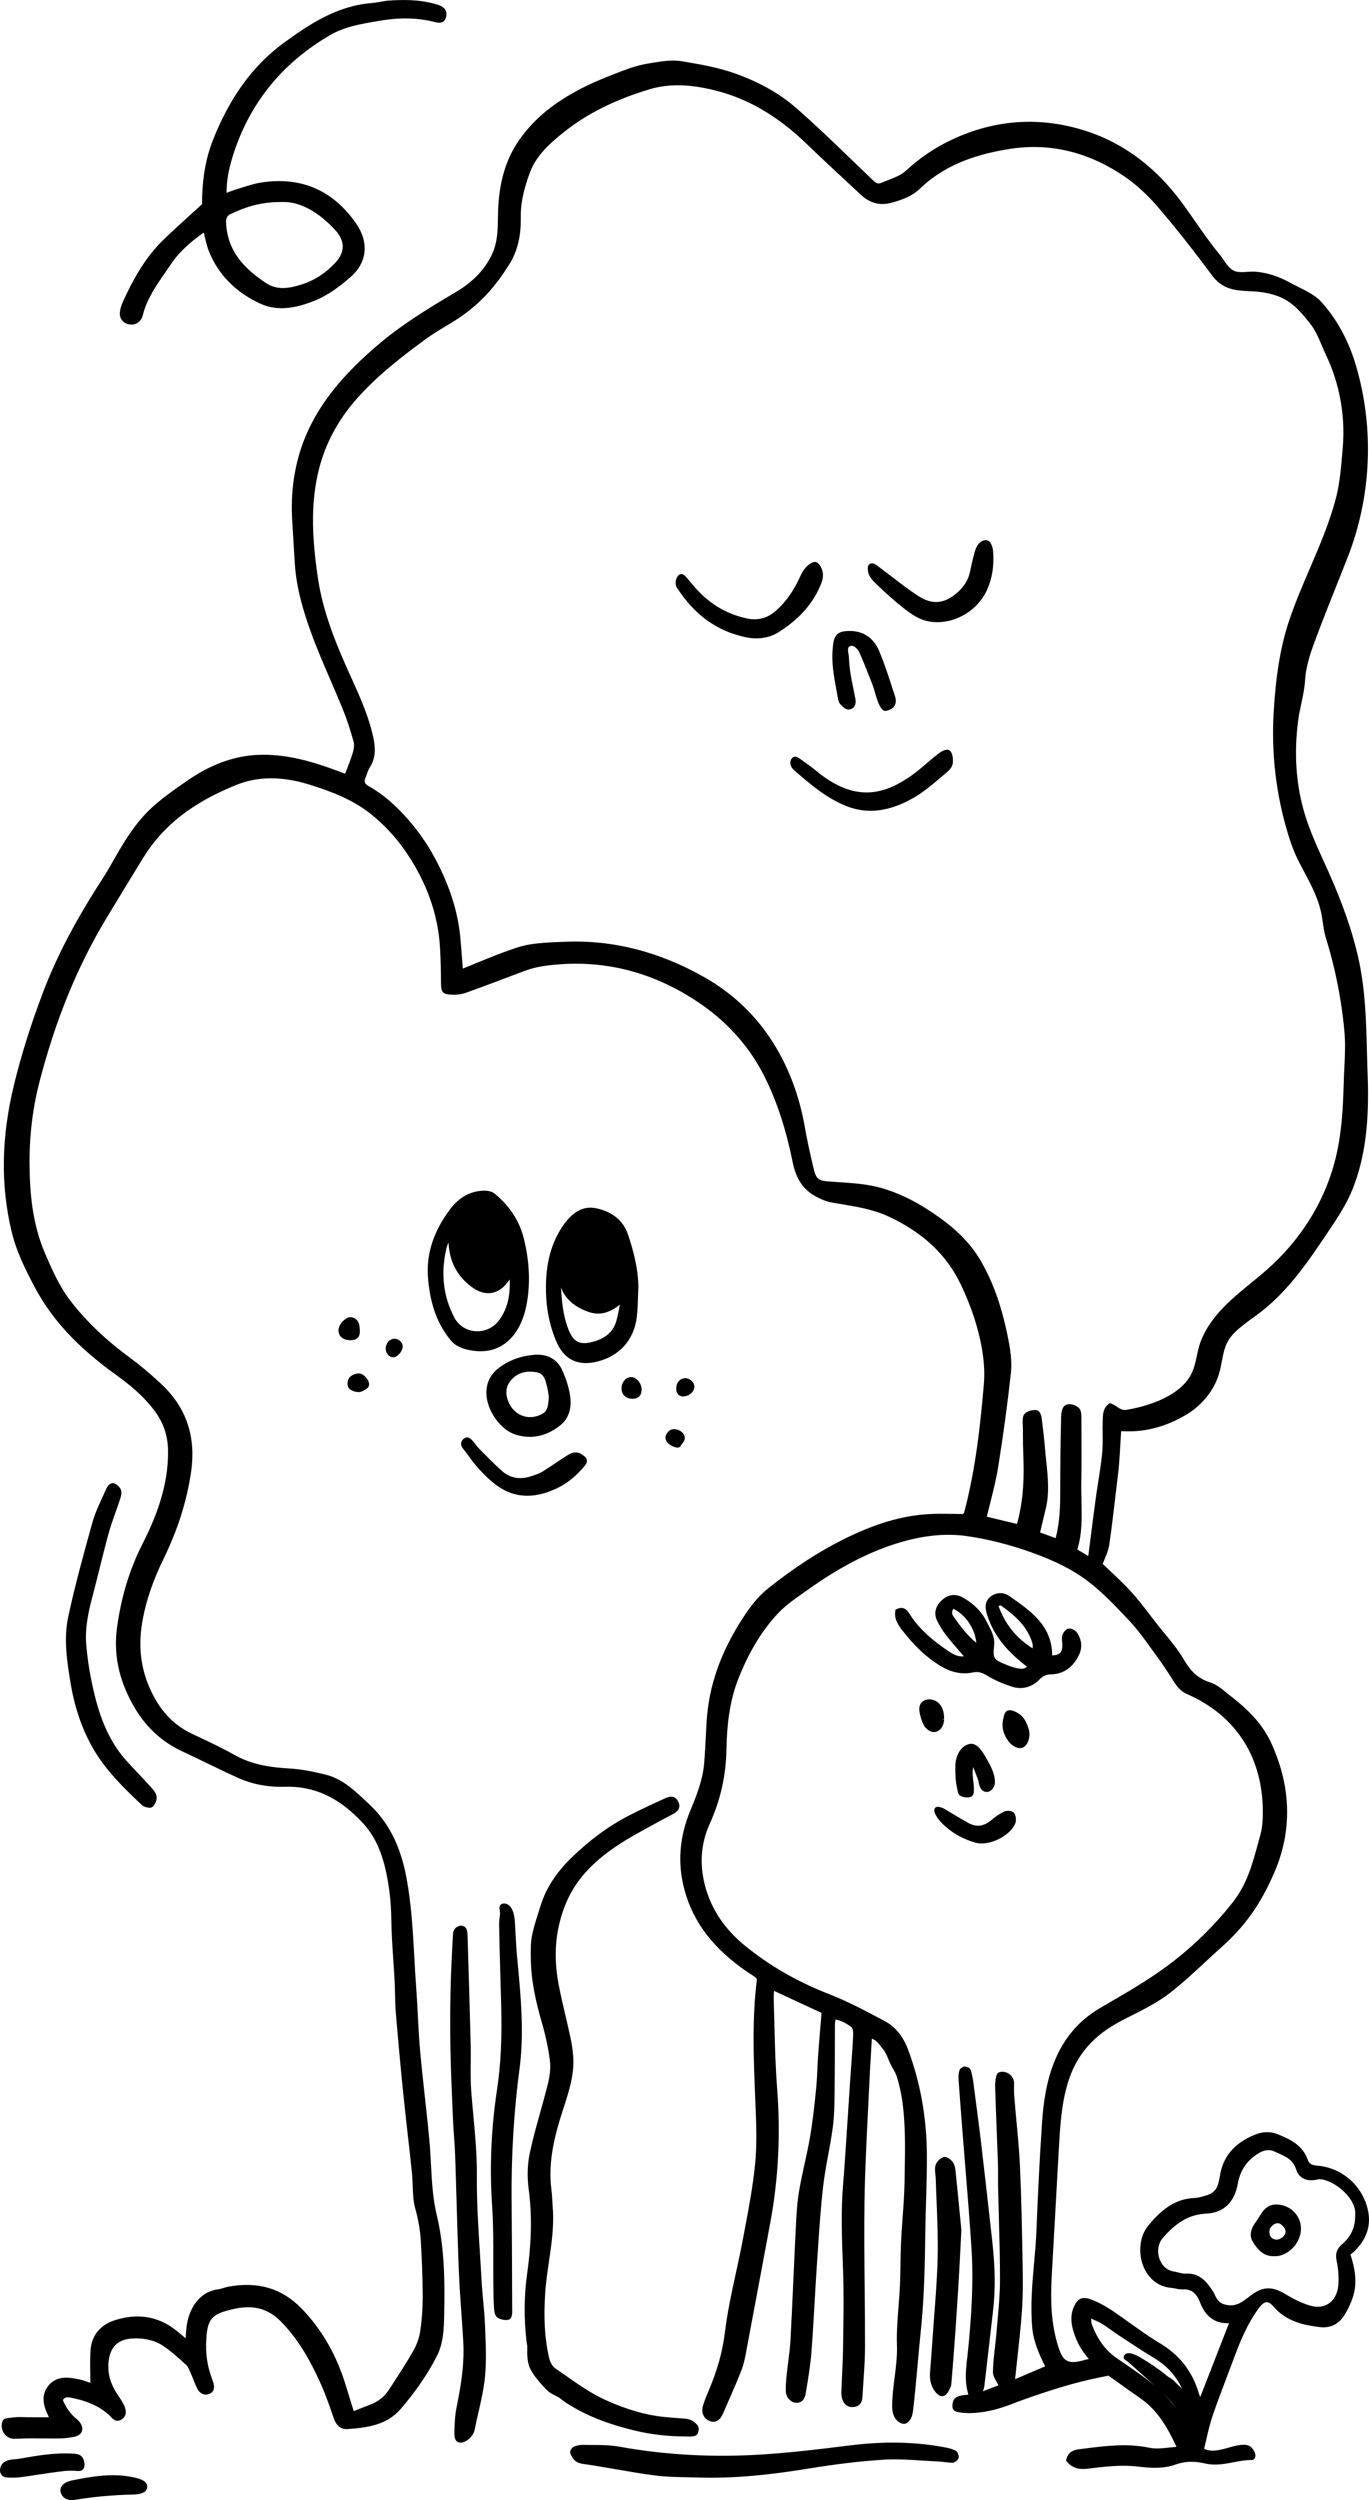 <?xml version="1.0" encoding="UTF-8"?>
<svg id="b" data-name="Layer_2" xmlns="http://www.w3.org/2000/svg" width="183" height="334.093" viewBox="0 0 183 334.093">
  <g id="c" data-name="Layer_1">
    <g>
      <path d="M180.848,301.035c1.744-1.606,2.433-3.452,2.049-5.487-.635-3.355-3.446-5.883-6.836-6.145-.728-.056-1.067-.272-1.251-.794-.717-2.035-2.512-2.781-3.955-3.382-.99-.412-2.039-.396-3.121.046-2.793,1.139-4.329,2.997-4.694,5.681-.022.163-.062.323-.101.483l-.059.25c-.182.827-.661,1.373-1.421,1.623-.589.193-1.197.393-1.788.416-2.83.115-4.642,1.843-6.18,3.695-1.151,1.385-1.403,3.66-.611,5.532.694,1.643,2.049,2.659,3.716,2.788.189.015.377.054.565.093.304.063.608.133.947.105,1.099-.061,1.814.463,2.285,1.697.751,1.969,2.07,2.92,3.895,2.815l-3.846,9.874c-.079-.185-.141-.34-.188-.499-.869-2.939-2.587-5.135-5.253-6.716-1.121-.665-2.215-1.44-3.273-2.19l-.811-.573c-.253-.177-.504-.356-.755-.536-1.333-.952-2.71-1.936-4.302-2.517-1.221-.446-1.836-.163-2.353,1.08-.501,1.207-.263,2.362,0,3.233.409,1.351,1.084,2.551,2.037,3.624-.133.034-.266.07-.398.106-1.126.303-2.188.589-2.897-.147-.359-.374-.553-.895-.719-1.397-1.28-3.856-1.068-7.513-.844-11.387l.854-15.223c.166-2.976.34-6.053,1.233-8.937,1.132-3.651,3.392-6.255,7.113-8.197.457-.238.916-.47,1.375-.702,1.746-.883,3.553-1.796,5.148-3.036,1.628-1.266,3.18-2.705,4.681-4.097.715-.664,1.43-1.326,2.152-1.97,3.188-2.844,5.238-5.725,7.073-9.942,2.422-5.564,2.315-11.361-.318-17.23-1.029-2.294-2.682-4.24-5.358-6.312-.199-.154-.396-.316-.595-.48-.713-.585-1.448-1.191-2.304-1.465-1.506-.483-2.518-1.363-3.492-3.037-.734-1.261-1.681-2.412-2.597-3.525-.362-.441-.725-.882-1.076-1.33-.285-.364-.566-.732-.848-1.099-.808-1.056-1.644-2.148-2.557-3.149-.904-.991-1.868-1.894-2.8-2.767-.332-.311-.656-.615-.967-.911.091-.24.186-.472.279-.7.256-.624.498-1.213.593-1.844.306-2.051.55-4.143.786-6.166.083-.713.166-1.426.252-2.138l.055-.453c.088-.709.177-1.443.232-2.171.079-1.049.14-2.098.204-3.196l.063-1.08c3.064.197,5.94-.537,8.776-2.24,2.004-1.204,3.594-3.167,4.253-5.251.212-.672.332-1.303.448-1.913.254-1.34.474-2.498,1.585-3.652.745-.774,1.64-1.424,2.505-2.053.383-.278.765-.556,1.138-.845,3.755-2.916,6.422-6.894,9.001-10.74,1.201-1.791,2.442-3.642,3.256-5.702,1.621-4.108,2.236-8.785,1.992-15.167-.039-1.032-.066-2.067-.093-3.103-.102-3.947-.207-8.028-1.032-11.991-.666-3.197-1.741-6.508-3.386-10.422-.421-1.004-.873-1.996-1.324-2.989-.917-2.015-1.865-4.098-2.525-6.238-1.209-3.915-1.52-8.181-.927-12.68.1-.764.263-1.523.42-2.257.217-1.019.442-2.072.506-3.153.12-2.038.859-4.001,1.573-5.899.882-2.345,1.821-4.702,2.728-6.981.457-1.145.913-2.29,1.365-3.44,3.213-8.172,3.609-17.308,1.115-25.727-.99-3.339-2.559-6.203-4.663-8.511-.746-.818-2.007-1.446-3.12-2-.372-.185-.729-.363-1.044-.537-1.505-.83-2.985-1.303-4.525-1.445-.381-.036-.778-.009-1.161.017-.701.047-1.365.09-1.911-.211-.489-.268-.88-.837-1.258-1.388-.176-.256-.347-.504-.521-.715-1.179-1.428-2.263-2.983-3.312-4.487-.531-.762-1.063-1.525-1.61-2.276-3.516-4.832-7.865-8.11-12.926-9.744-6.11-1.973-12.169-1.575-18.005,1.181-2.22,1.049-4.208,2.394-6.077,4.113-.649.597-1.582.957-2.483,1.304-.29.111-.578.223-.858.341-.472.201-.768-.055-1.249-.525l-.149-.145c-.819-.781-1.633-1.567-2.448-2.353-2.427-2.34-4.936-4.76-7.518-7.014-2.162-1.886-4.781-3.373-8.007-4.544-2.401-.871-4.88-1.285-7.277-1.684-1.294-.215-2.652.007-3.966.223l-.428.07c-1.07.171-2.208.49-3.478.977-1.967.753-3.734,1.448-5.439,2.319-3.718,1.9-6.357,4.06-8.306,6.798-1.91,2.683-2.84,5.856-2.929,9.985l-.01.533c-.028,1.643-.054,3.194-.706,4.689-.929,2.131-2.567,3.867-5.009,5.308-3.546,2.091-7.282,4.368-10.547,7.189-3.795,3.278-8.397,7.884-10.307,14.45-.84,2.887-1.14,5.88-.916,9.152.062.927.116,1.855.169,2.783.054.93.106,1.861.17,2.79.232,3.373,1.254,6.563,2.119,8.966.786,2.183,1.723,4.349,2.628,6.443.559,1.294,1.118,2.587,1.647,3.892.523,1.287,1,2.718,1.459,4.374.128.467.007,1.067-.119,1.488-.2.674-.462,1.348-.741,2.062-.091.233-.183.471-.277.719l-.411-.152c-.538-.201-1.097-.409-1.661-.608-2.331-.824-5.446-1.771-8.864-1.771-3.426,0-6.7,1.097-10.005,3.353-1.653,1.128-3.258,2.248-4.717,3.549-2.271,2.023-3.841,4.627-5.135,6.909-.524.923-1.064,1.877-1.654,2.787-3.588,5.529-6.112,10.348-7.942,15.166-1.602,4.214-2.904,8.357-3.868,12.314-1.697,6.954-1.812,13.339-.355,19.521.665,2.818,1.933,5.325,3.175,7.651,2.275,4.259,5.698,7.942,10.774,11.591,1.765,1.269,3.778,2.86,5.33,5.027,1.078,1.505,1.621,3.155,1.658,5.044.096,4.967-1.79,9.349-3.444,12.612-1.686,3.325-2.786,6.93-3.361,11.021-.498,3.539.182,6.925,2.08,10.35,1.613,2.908,3.791,4.97,6.662,6.302,1.072.498,2.137,1.013,3.2,1.528,1.38.668,2.807,1.358,4.23,1.999,1.898.854,3.99,1.255,6.189,1.184,3.945-.123,7.243,1.392,10.404,4.761,1.548,1.65,2.52,3.641,3.151,6.457.468,2.087.71,4.231.739,6.554.023,1.804.147,3.633.267,5.402.063.938.127,1.876.176,2.815.03.577.043,1.155.055,1.733.017.809.034,1.645.103,2.468.298,3.606.628,7.19.979,10.653.197,1.929.414,3.855.631,5.78.188,1.668.376,3.336.55,5.005.058.551.078,1.125.096,1.681.036,1.044.073,2.124.36,3.135.415,1.457.657,2.927.741,4.496.114,2.143.235,4.638.236,7.12,0,1.649-.113,3.245-.339,4.744-.128.858-.458,1.772-.954,2.643-.865,1.519-1.839,3.014-2.781,4.46l-.428.658c-.624.96-1.501,1.65-2.607,2.049-.526.19-1.044.399-1.604.626l-.507.203-.231-.742c-.251-.808-.504-1.618-.748-2.433-1.258-4.222-3.218-7.67-5.995-10.543-2.6-2.686-5.8-3.642-9.78-2.915-.219.04-.433.106-.647.172-.238.074-.463.144-.687.172-2.706.338-3.969,2.78-4.25,4.953-.056.443-.086.889-.12,1.405-.004.065-.009.131-.013.199-.07-.059-.137-.117-.204-.174-.402-.344-.758-.649-1.127-.935-2.388-1.859-5.151-2.292-8.207-1.285-1.876.617-3.029,2.041-3.163,3.907-.081,1.102-.062,2.186-.043,3.334.007.364.013.732.016,1.104-.065-.023-.13-.046-.196-.069-.43-.151-.876-.308-1.333-.401-1.151-.235-2.892-.592-4.051.8-1.156,1.389-.623,2.93-.029,4.117.018.036.032.084.048.147l-.732.004c-.775.004-1.527.009-2.281-.009l-.258-.008c-.516-.017-1.046-.033-1.559.051-.055.01-.144.018-.245.029-.544.058-.795.102-.938.221-.14.118-.197.279-.227.39-.13.475-.05,1.006.215,1.421.322.503.844.785,1.444.785.037,0,.074,0,.112-.003,1.274-.076,2.579-.063,3.842-.053.736.006,1.469.014,2.204.003.574-.007,1.144-.103,1.73-.202,1.134-.192,1.191-.893,1.163-1.187-.045-.457-.393-.923-.698-1.162-.801-.628-1.421-1.468-1.892-2.567.207-.367.485-.447,1.066-.331,2.328.465,3.94,1.217,5.224,2.439.051.049.1.102.15.155.263.279.706.748,1.375.338.642-.392.767-1.031.372-1.895-.199-.436-.466-.835-.726-1.22-.09-.134-.18-.269-.268-.404-.907-1.413-1.256-2.842-1.065-4.372.228-1.831,1.259-2.82,3.064-2.938,1.665-.114,3.101.232,4.267,1.016,1.086.73,2.085,1.648,3.061,2.545.203.186.337.51.466.822.04.095.08.191.121.282.121.269.229.543.337.817.157.394.318.803.515,1.193.365.722,1.019.995,1.674.695.825-.38.547-1.25.443-1.577-.07-.22-.145-.438-.22-.656l-.128-.378c-.543-1.627-.707-3.394-.497-5.402.19-1.823.78-2.532,2.528-3.036.585-.168,1.118-.294,1.63-.382,2.351-.408,4.193.175,5.802,1.828,2.041,2.097,3.683,4.683,5.325,8.382.665,1.498,1.207,3.078,1.685,4.473.356,1.036.973,1.535,1.84,1.475,2.588-.176,5.27-.528,7.13-2.701,2.061-2.408,3.642-4.725,4.836-7.089.89-1.761.929-3.705.966-5.594.083-4.042.08-8.731-.993-13.203-.536-2.234-.658-4.547-.776-6.784-.055-1.039-.111-2.114-.208-3.17-.18-1.961-.399-3.951-.61-5.875-.22-2.012-.449-4.094-.634-6.143-.137-1.518-.216-3.07-.293-4.571-.061-1.212-.124-2.424-.215-3.633-.107-1.416-.185-2.835-.263-4.253-.191-3.487-.388-7.092-1.042-10.608-.806-4.339-2.412-7.497-5.054-9.939l-.506-.471c-1.5-1.405-3.052-2.858-5.185-3.403-1.919-.489-3.484-.757-4.928-.843-2.392-.142-4.933-.459-7.318-1.806-1.639-.925-3.371-1.739-5.046-2.527l-.666-.314c-2.579-1.217-4.457-3.297-5.741-6.359-1.163-2.773-1.43-5.699-.817-8.943.497-2.632,1.387-5.208,2.799-8.106,1.871-3.838,3.061-7.576,3.64-11.427.735-4.887-.612-8.825-4.118-12.04-1.533-1.406-2.752-2.426-3.952-3.307-3.278-2.402-5.898-4.898-8.009-7.631-1.5-1.941-2.467-4.169-3.402-6.324-1.778-4.095-2.051-8.408-2.091-11.708-.046-3.872.392-7.623,1.299-11.151,2.146-8.334,5.082-15.522,8.975-21.976,1.63-2.702,3.271-5.399,4.924-8.087,2.639-4.292,6.606-7.389,12.484-9.748,2.821-1.131,6.04-1.155,9.571-.07,2.869.883,5.873,1.978,8.401,4.001,1.734,1.386,3.272,3.041,4.572,4.918,2.798,4.038,4.359,8.353,4.636,12.825.109,1.742.13,3.472.138,4.783.006,1.221.15,1.538,1.454,1.593.672.032,1.35-.068,1.915-.27,2.038-.73,4.098-1.507,6.089-2.258l1.761-.664c1.569-.589,3.22-.77,4.77-.877,6.743-.469,13.123,1.373,18.954,5.466,3.668,2.574,6.5,5.864,8.418,9.777,1.602,3.271,2.764,6.844,3.658,11.245.451,2.221,1.429,3.663,3.079,4.54.603.32,1.322.666,2.066.799.455.082.911.158,1.368.234,2.09.35,4.251.711,6.222,1.618,4.67,2.149,7.871,5.168,9.784,9.228,1.382,2.933,2.286,5.695,2.765,8.446.297,1.704.386,3.288.267,4.707-.467,5.537-1.113,11.459-2.645,17.23-.016.025-.041.051-.073.087-.022.027-.049.056-.077.09-.424-.001-.858-.009-1.297-.016-1.106-.018-2.247-.037-3.387.034-3.559.224-7.162,1.302-11.34,3.393-3.315,1.659-6.603,3.803-10.052,6.554-1.423,1.136-2.457,2.571-3.279,3.827-3.037,4.632-4.646,9.225-4.92,14.041-.032.567-.061,1.135-.09,1.702-.062,1.218-.127,2.477-.226,3.71-.18,2.215-.963,4.241-1.818,6.294-1.523,3.651-1.784,7.173-.796,10.769,1.18,4.298,3.83,7.751,8.342,10.868.153.105.31.204.466.304.19.121.381.241.562.373.084.061.164.154.249.252.016.018.031.036.047.054-.671,5.251-.453,10.574-.241,15.723l.031.772c.111,2.647.226,5.383-.021,8.032-.274,2.945-.836,5.92-1.38,8.799l-.265,1.407c-.28,1.502-.611,3.024-.932,4.497-.567,2.608-1.154,5.304-1.481,7.993-.313,2.581-1.023,5.099-2.23,7.924-.328.764-.548,1.358-.714,1.925-.258.88.164,1.741.983,2.004.746.235,1.324-.114,1.723-1.049.267-.626.54-1.249.815-1.873.57-1.3,1.161-2.645,1.675-3.997.323-.85.488-1.761.647-2.643l.104-.564c1.037-5.487,2.06-10.98,3.079-16.471,1.073-5.771,1.376-11.776.904-17.85-.219-2.816-.292-5.696-.363-8.48-.029-1.149-.058-2.298-.097-3.446-.011-.313.01-.628.035-.992.003-.047.006-.095.01-.144l6.351,2.944-.127,1.53c-.114,1.366-.23,2.762-.33,4.158-.045.612-.073,1.226-.101,1.84-.041.87-.083,1.769-.171,2.645-.232,2.285-.454,4.346-.812,6.43-.201,1.174-.462,2.361-.715,3.509-.272,1.238-.553,2.516-.763,3.79-.26,1.574-.341,3.196-.419,4.764l-.018.368c-.11,2.184-.208,4.368-.306,6.552-.12,2.679-.239,5.358-.384,8.036-.052.961-.175,1.94-.295,2.887-.072.575-.145,1.15-.203,1.726l-.011.112c-.075.735-.152,1.495-.121,2.25.034.83.747,1.549,1.485,1.503.974-.038,1.126-.949,1.19-1.339l.08-.482c.267-1.608.543-3.27.668-4.923.172-2.258.305-4.556.432-6.778.096-1.667.193-3.334.305-4.999l.111-1.653c.19-2.859.386-5.815.713-8.704.161-1.417.425-2.851.681-4.238.224-1.213.456-2.469.619-3.715.196-1.494.214-3.027.232-4.511l.008-.632c.026-1.799.028-3.6.031-5.4,0-1.048.003-2.097.009-3.146,0-.181.031-.362.066-.58.006-.038.013-.077.018-.118.7.135,1.364.453,2.114,1.005.148.108.265.577.245.984-.061,1.366-.162,2.757-.259,4.102-.042.588-.085,1.177-.125,1.764l-.215,3.265c-.087,1.338-.174,2.675-.266,4.012l-.114,1.737c-.104,1.612-.212,3.279-.354,4.913-.323,3.718-.181,7.486-.045,11.13l.026.692c.106,2.837.063,5.731.021,8.528l-.024,1.708c-.016,1.22-.075,2.463-.131,3.665-.035.742-.07,1.482-.095,2.224-.013.364.031.715.127,1.018.229.719.757,1.106,1.461,1.042.747-.061,1.181-.525,1.224-1.302.038-.702.087-1.402.135-2.104.103-1.5.21-3.05.213-4.58.006-2.687-.02-5.374-.048-8.06-.037-3.719-.075-7.565-.022-11.345.055-3.864.251-7.794.442-11.595.073-1.457.146-2.914.211-4.37.062-1.394.146-2.785.232-4.203l.099-1.672c.552.187.888.625,1.239,1.085.094.123.187.244.282.358.297.356.487.814.688,1.299.099.239.199.479.311.707.1.202.212.402.325.6.213.377.415.733.525,1.109.345,1.185.578,2.253.715,3.263.422,3.126.364,6.335.307,9.437l-.02,1.202c-.026,1.638-.146,3.306-.263,4.918-.079,1.086-.158,2.172-.209,3.258-.047.973-.06,1.961-.073,2.916-.013.929-.025,1.859-.068,2.787-.043.944-.117,1.888-.191,2.832-.135,1.713-.275,3.485-.214,5.23.051,1.445-.135,2.895-.314,4.298-.16,1.249-.325,2.541-.327,3.838,0,.633.125,1.278.544,1.773.365.432,1.025.802,1.545.369.191-.159.339-.36.446-.582.196-.405.249-.857.299-1.299.231-2.061.42-4.16.604-6.189.135-1.488.271-2.975.421-4.46.434-4.288.521-8.64.572-12.731.018-1.413.06-2.826.102-4.239.063-2.124.128-4.321.107-6.483-.044-4.808-.88-9.444-2.486-13.778-.671-1.809-1.715-3.101-3.103-3.842l-.195-.103c-2.327-1.242-4.734-2.526-7.226-3.5-4.388-1.716-8.127-3.875-11.431-6.602-2.908-2.4-4.729-5.353-5.411-8.776-.512-2.572-.233-5.066.83-7.41,1.433-3.166,2.163-6.394,2.23-9.868.075-3.962.566-6.89,1.589-9.493,1.411-3.592,3.146-6.455,5.301-8.753.983-1.049,2.22-1.917,3.417-2.756l.672-.473c4.031-2.867,7.809-4.846,11.55-6.049,3.521-1.133,6.686-1.472,9.666-1.045,2.743.395,5.603,1.117,8.501,2.146,3.195,1.135,5.582,2.34,7.514,3.792,2.056,1.545,3.881,3.488,5.671,5.394,1.026,1.091,1.931,2.344,2.807,3.556l.6.826c.859,1.172,1.702,2.417,2.508,3.703.486.776.951,1.327,1.764,1.682,6.699,2.925,10.298,8.692,10.136,16.238-.015.657-.063,1.635-.312,2.536l-.291,1.068c-.814,3.008-1.517,5.607-3.505,8.114-2.208,2.785-4.746,5.318-7.547,7.53-2.892,2.283-5.861,4.009-9.003,5.837l-1.082.631c-6.231,3.641-7.429,10.164-7.775,15.44-.309,4.716-.556,9.492-.735,14.194-.057,1.517-.194,3.04-.324,4.512-.246,2.769-.501,5.63-.245,8.545.165,1.882.951,3.671,1.736,5.199l-4.026,1.71c.085-.806.172-1.604.259-2.396.249-2.267.484-4.409.647-6.599.161-2.151.138-4.349.104-6.241l-.005-.294c-.078-4.283-.159-8.711-.362-13.063-.091-1.955-.277-3.934-.457-5.848-.107-1.144-.215-2.289-.304-3.434-.042-.543-.031-1.09-.019-1.67.01-.501-.269-.97-.681-1.256-.328-.228-.747-.327-1.139-.254-.177.033-.363.113-.442.274-.227.466-.285,1.175-.27,1.684.059,2.021.138,4.041.218,6.063.055,1.394.109,2.786.157,4.179.02.593.018,1.185.016,1.778-.002.49-.004.981.007,1.471.028,1.313.064,2.626.101,3.94.077,2.775.157,5.646.152,8.467-.003,1.756-.165,3.55-.322,5.284-.05.554-.1,1.106-.145,1.659-.054.646-.127,1.29-.2,1.936-.124,1.086-.251,2.209-.277,3.323-.012.493.252.952.532,1.437.072.124.145.25.215.381l-2.097.803c.094-.231.174-.457.203-.698.203-1.689.394-3.38.586-5.07.186-1.65.373-3.3.57-4.948.331-2.756.304-5.68-.085-9.205-.521-4.745-1.007-9.033-1.488-13.111-.29-2.462-.621-4.959-.94-7.374l-.125-.945c-.075-.561-.188-1.087-.335-1.565-.085-.276-.479-.488-.781-.488-.275.012-.657.246-.737.533-.103.375-.144.778-.117,1.166.166,2.372.351,4.745.536,7.117.127,1.619.259,3.239.39,4.857.28,3.428.569,6.972.797,10.46.333,5.07-.064,10.028-.497,14.209l-.075.682c-.175,1.534-.356,3.117.164,4.818-1.054.136-2.107.117-2.133,1.464-.003.156.004.318.073.458.141.287.489.398.804.449,2.164.351,4.772-.23,6.791-1.006,2.707-1.04,5.457-1.96,8.174-2.732,1.666-.473,3.407-.846,5.017-1.163.486.344.971.689,1.455,1.038.903.65,1.808,1.3,2.725,1.928,2.251,1.539,3.618,3.736,4.918,6.55-.338.026-.668.061-.993.096-.933.101-1.818.197-2.623.027-2.986-.629-5.941-.246-8.798.121l-.728.093c-.881.111-1.417.57-1.595,1.363l-.031.142.091.112c.65.797,1.407,1.004,2.171,1.004.235,0,.47-.019.703-.048l.096-.012c2.114-.258,4.299-.522,6.464-.27,1.751.203,3.462.338,5.128-.269,1.188-.434,2.472-.478,3.929-.137,1.32.309,2.577.07,3.795-.163.712-.137,1.43-.271,2.156-.299.342-.013.552.062.713-.286.221-.477-.145-1.084-.491-1.416-.373-.359-.865-.365-1.355-.322-.539.05-1.065.199-1.573.344l-.348.098c-1.128.308-2.079.512-3.023.082.099-.405.194-.813.287-1.219.242-1.053.493-2.142.84-3.168.566-1.672,1.204-3.35,1.822-4.974.322-.847.644-1.693.958-2.543.819-2.218,1.827-4.765,3.427-6.919.37-.498.711-.756,1.032-.767.274,0,.58.198.914.587,1.733,2.023,4.092,2.476,6.168,2.74,1.409.176,2.564-.389,3.335-1.644.492-.801.869-1.616,1.122-2.422.62-1.975.22-3.875-.339-5.641.112-.078.22-.155.317-.244ZM178.691,302.223c.203.959.28,1.996.222,2.997-.066,1.148-.516,2.069-1.266,2.59-.69.48-1.597.583-2.549.291-1.018-.311-2.077-.802-3.149-1.459-.914-.561-1.673-.843-2.403-.843-.818,0-1.597.355-2.516,1.075l-.106.083c-.811.635-1.524,1.175-2.571,1.108-.908-.065-1.432-.375-1.808-1.068-.048-.088-.089-.181-.129-.273-.066-.15-.132-.299-.219-.434-.83-1.301-1.785-2.562-3.666-2.455-.326.021-.683-.068-1.055-.161-.207-.052-.416-.102-.622-.137-.852-.142-1.526-.742-1.852-1.644-.358-.995-.189-2.102.433-2.821,1.887-2.184,3.634-3.159,5.839-3.259,2.264-.104,3.747-1.508,4.179-3.954.326-1.854,1.264-3.213,2.869-4.155.494-.29,1.244-.561,2.006-.204.165.078.334.153.502.227,1.042.459,2.026.893,2.43,2.185.349,1.114,1.306,1.619,2.602,1.393.065-.012.13-.026.195-.042.118-.026.211-.048.325-.05,1.087.026,2.632.902,3.673,2.082.792.9,1.183,1.854,1.097,2.686v.035c.027,1.598-.533,2.841-1.766,3.911-.83.72-.881,1.413-.694,2.297ZM157.234,321.851c-.555-.772-1.176-1.467-1.841-2.111.679.64,1.325,1.322,1.841,2.111ZM151.565,313.4c.916.599,1.849,1.198,2.789,1.763,1.675,1.009,2.9,2.38,3.711,4.166-.097-.214-.411-.441-.576-.61-.213-.22-.429-.437-.65-.649-.167-.16-.323-.234-.517-.344-.245-.139-.46-.353-.683-.525-.951-.737-1.946-1.416-2.979-2.033-.425-.254-.862-.499-1.339-.634-.232-.065-.482-.103-.711-.028s-.424.293-.406.533c.018.243.227.323.398.449.188.138.366.3.54.454.422.375.843.75,1.265,1.125l1.983,1.764c.036.032.071.063.107.095-1.266-1.087-2.645-2.03-4.004-2.959-.405-.277-.81-.555-1.212-.835-1.533-1.068-2.592-2.515-3.332-4.55-.057-.157-.077-.346-.091-.527-.003-.051.004-.115.018-.211.088.04.174.079.26.117.425.19.827.37,1.193.593.427.261.848.561,1.255.852.32.23.64.458.969.673l.9.592c.367.242.737.486,1.111.73ZM144.567,200.529c-.021-.794-.043-1.614-.027-2.415.045-2.245.033-4.527.022-6.734l-.008-1.663c-.002-.518.053-1.182-.347-1.58-.402-.4-1.338-.693-1.852-.315-.538.397-.516,1.456-.523,2.048l-.004.282c-.084,3.165-.098,6.281-.102,9.177-.002,1.964-.053,4.056-.61,6.214l-2.085-.749.173-.73c.203-.854.392-1.652.586-2.45.509-2.108.288-4.218.075-6.26-.055-.52-.109-1.039-.152-1.558-.113-1.373-.281-2.761-.452-4.172-.057-.469-.231-1.161-.795-1.191-.533-.029-1.365.162-1.632.697-.211.424-.099,1.272-.099,1.741-.003,1.502.017,2.655.06,3.741.099,2.431.089,5.639-.848,9.043l-4.037-.971c.152-.634.31-1.259.467-1.881.407-1.609.79-3.129,1.044-4.707.674-4.176,1.249-8.417,1.71-12.603.131-1.186.041-2.497-.294-4.25-.839-4.395-2.025-7.809-3.731-10.746-1.242-2.136-2.983-3.967-5.479-5.761-2.689-1.933-5.117-3.181-7.641-3.929-1.946-.577-3.965-.707-5.918-.833l-1.031-.069c-1.629-.116-1.919-.25-2.295-1.826-.519-2.172-.875-3.852-1.152-5.443-.724-4.15-2.137-7.926-4.199-11.223-2.303-3.682-5.405-6.648-9.219-8.816-6.037-3.429-12.312-5.023-18.688-4.743l-.681.029c-1.312.053-2.669.109-3.985.329-1.274.214-2.511.676-3.742,1.136-1.275.476-2.521.988-3.84,1.531-.448.184-.901.37-1.364.559l-.071-.882c-.08-.984-.157-1.932-.232-2.88-.221-2.812-.939-5.579-2.195-8.46-1.246-2.862-2.748-5.296-4.592-7.442-1.839-2.14-3.573-3.632-5.459-4.698-.58-.328-.695-.602-.471-1.129.072-.17.134-.346.196-.522.111-.314.216-.612.378-.861.888-1.373.742-2.79.452-4.117-.611-2.795-1.797-5.405-2.942-7.93l-.244-.538c-1.806-3.99-3.566-8.309-4.216-12.857-.742-5.191-1.173-10.74.675-16.144.922-2.696,2.391-5.216,4.367-7.492,2.821-3.246,6.202-5.829,9.424-8.196.801-.588,1.677-1.115,2.524-1.625.811-.488,1.651-.993,2.435-1.557,1.27-.915,2.409-1.93,3.384-3.014,1.012-1.125,1.978-2.435,2.87-3.893,1.024-1.675,1.501-3.679,1.457-6.128-.031-1.821.367-3.757,1.253-6.092.872-2.298,2.821-3.98,4.579-5.375,3.066-2.434,6.78-4.287,11.357-5.667,2.673-.806,5.637-.716,9.319.286,4.173,1.134,8.01,3.432,11.729,7.024,1.811,1.75,3.687,3.492,5.501,5.176l1.748,1.625c1.176,1.096,2.518,1.453,3.991,1.064,1.58-.42,2.841-.902,3.862-1.885,2.938-2.828,6.787-4.526,12.113-5.34,5.371-.821,10.535.448,15.36,3.772,1.511,1.041,3.02,2.44,4.489,4.157,2.243,2.623,4.504,5.481,7.115,8.994,1.427,1.917,3.153,2.006,4.98,2.1.674.035,1.371.071,2.076.201,2.926.542,4.142,1.728,6.044,4.121.685.862,1.139,1.933,1.578,2.969.182.43.364.857.561,1.271.331.696.633,1.423.896,2.158.347.966.634,1.969.856,2.98.521,2.384.68,4.814.473,7.222l-.059.701c-.166,1.966-.338,3.998-.812,5.869-.831,3.28-2.206,6.482-3.534,9.579-1.007,2.346-2.049,4.771-2.848,7.217-1.068,3.268-1.698,7.086-1.984,12.015-.319,5.525.325,10.982,1.918,16.218.293.966.708,2.229,1.309,3.433.28.56.567,1.102.853,1.638.899,1.692,1.748,3.291,2.217,5.206.128.522.201,1.046.272,1.552.092.654.187,1.33.398,2.019.49,1.6.89,3.095,1.224,4.567.589,2.59,1.013,5.245,1.261,7.892.161,1.701.081,3.322-.004,5.038-.037.738-.073,1.481-.09,2.231-.089,2.975-.238,6.153-.988,9.407-1.271,5.512-4.247,10.581-8.606,14.659-.894.835-1.862,1.626-2.799,2.39-1.162.947-2.364,1.927-3.446,3.011-1.543,1.547-2.637,3.141-3.251,4.738-.254.662-.4,1.342-.54,2-.198.921-.384,1.792-.846,2.607-1.776,3.132-6.56,4.249-8.534,4.583-.543.091-.883-.139-1.28-.404-.25-.168-.509-.341-.83-.444l-.149-.048-.124.094c-.771.587-.791,1.412-.81,2.141l-.005.185c-.019.565-.014,1.132-.009,1.698.008.868.016,1.765-.07,2.63-.127,1.273-.329,2.565-.525,3.815-.121.768-.241,1.536-.346,2.306-.208,1.528-.402,3.057-.596,4.587-.118.932-.237,1.865-.358,2.797-.005.042-.022.094-.05.165l-1.438-.863c.666-2.172.606-4.387.549-6.53Z"/>
      <path d="M17.116,43.314c.163.043.319.064.471.064.548,0,1.017-.275,1.329-.793.1-.168.147-.354.189-.519.525-2.092,1.756-3.874,2.946-5.597.268-.387.534-.774.793-1.162.963-1.448,2.327-2.765,4.395-4.238.047.19.09.377.132.561.16.688.31,1.339.561,1.962,1.255,3.109,3.558,5.457,6.845,6.979,2.553,1.182,5.178.435,7.18-.348,1.938-.759,3.549-2.028,4.87-3.17,2.265-1.958,2.543-4.661.746-7.23-3.099-4.43-7.362-6.258-12.678-5.427-.875.136-1.732.411-2.56.676-.3.096-.599.192-.899.281-.331.099-.653.225-1.015.366-.045.018-.091.036-.137.054.003-1.577.27-3.131.85-4.973,2.186-6.942,6.548-12.356,12.964-16.092,1.947-1.134,4.048-1.49,6.274-1.868l.416-.071c2.598-.446,4.928-.404,7.119.126l.111.028c.371.094.832.208,1.198-.022.217-.137.362-.373.429-.7.238-1.165-.854-1.49-1.264-1.612-2.324-.692-4.646-.636-6.412-.509-.408.029-.811.101-1.2.171-.38.068-.738.131-1.102.16-4.599.361-8.313,2.82-11.721,5.308-4.149,3.028-7.27,7.331-9.541,13.152-.835,2.141-1.289,4.556-1.384,7.384-.012.347-.008.694-.004.94v.083c-.564.518-1.117,1.019-1.662,1.511-1.27,1.149-2.469,2.235-3.633,3.379-2.49,2.446-4.063,5.473-5.273,8.111-.228.497-.37.975-.421,1.421-.091.783.338,1.418,1.089,1.617ZM30.223,29.82c-.034-.668.128-.997.6-1.215h0c1.762-.817,3.733-1.611,6.758-1.611.098,0,.198,0,.299.002,2.195-.049,4.739,1.326,6.965,3.79,1.289,1.427,1.288,2.916-.003,4.308-1.269,1.367-2.74,2.334-4.371,2.872-1.613.532-3.315.889-4.835-.095-3.579-2.318-5.248-4.802-5.413-8.052Z"/>
      <path d="M91.555,325.589c.458,0,1.509.143,1.72-.41.111-.292.184-.625.058-.911-.053-.119-.137-.222-.223-.319-.505-.566-1.046-.703-1.774-.753-.871-.059-1.741-.124-2.609-.215-2.434-.252-4.978-.99-7.775-2.252-1.889-.853-3.658-2.093-5.369-3.293-.461-.323-.922-.646-1.385-.962-.387-.264-.677-.878-.792-1.369-.594-2.546-.757-5.355-.515-8.842.095-1.36.299-2.74.495-4.074.338-2.296.687-4.668.509-7.064-.02-.277-.035-.557-.051-.835-.029-.541-.059-1.102-.131-1.651-.514-3.904.548-7.634,1.583-10.824l.058-.18c.714-2.198,1.453-4.471,1.267-6.896-.06-.792-.192-1.65-.403-2.626-.198-.916-.411-1.829-.625-2.742-.318-1.361-.647-2.77-.914-4.162-.699-3.65-.468-6.982.705-10.188,1.256-3.435,3.586-6.109,7.555-8.671,1.193-.77,2.469-1.466,3.705-2.139.511-.279,1.022-.558,1.529-.842.288-.162.583-.313.877-.464.258-.132.515-.265.796-.419.478-.261,1.276-.698.843-1.668-.151-.337-.361-.558-.627-.658-.444-.168-.915.048-1.354.248-1.409.641-3.047,1.394-4.635,2.212-2.684,1.383-5.196,3.225-7.679,5.632-2.071,2.009-3.427,4.121-4.146,6.459-.096.314-.196.627-.296.941-.306.958-.621,1.948-.826,2.951-.183.897-.178,1.832-.173,2.736l.002.25c.014,3.21.757,6.209,1.483,8.719.517,1.79.878,3.507,1.074,5.105.107.874.015,1.885-.282,3.092-.311,1.258-.666,2.53-1.009,3.76-.492,1.759-1,3.579-1.388,5.396-.329,1.53-.385,3.215-.163,4.873.461,3.442.394,7.051-.211,11.361-.41,2.912-.433,5.871-.071,9.048.012.101.031.202.051.305.028.148.055.289.05.414-.037.794-.01,1.926.294,2.67.378.925,1.187,1.827,1.842,2.567.329.372.682.733,1.115.976.478.269.916.429,1.328.781.35.299.763.541,1.155.782.799.492,1.631.93,2.485,1.32,1.949.89,4.004,1.531,6.084,2.035,2.189.53,4.458.798,6.766.798Z"/>
      <path d="M66.113,159.503c-.39-.32-1.026-.407-1.478-.392-1.793.079-3.234.867-4.406,2.408-2.173,2.858-3.169,5.736-3.046,8.802.227,3.72,1.196,6.507,3.053,8.773.504.615,1.156.996,2.118,1.235.659.164,1.288.245,1.885.245,1.103,0,2.098-.278,2.973-.834,2.102-1.336,2.876-3.862,3.15-5.25.56-2.829.441-5.865-.352-9.025-.582-2.318-1.894-4.325-3.897-5.964ZM66.699,176.447c-.743,1.001-1.924,1.542-3.171,1.446-1.199-.092-2.246-.776-2.799-1.829-1.487-2.825-1.839-5.947-1.044-9.279.059-.25.157-.493.272-.739.118,2.535,1.144,4.49,3.115,5.951,1.709,1.268,3.485,1.048,4.75-.592.106-.138.208-.279.309-.422.094,2.309-.357,4.017-1.43,5.463Z"/>
      <path d="M79.693,161.466c-1.731-.368-3.246.479-4.624,2.613-1.345,2.086-2.028,4.546-2.088,7.523-.056,2.781.381,5.253,1.335,7.557.824,1.992,2.168,2.995,4.002,2.995.489,0,1.012-.071,1.57-.214,2.959-.755,4.866-2.914,5.232-5.923.112-.924.14-1.866.168-2.778.013-.42.026-.84.047-1.278-.036-2.577-.71-4.946-1.363-6.924-.625-1.891-2.065-3.093-4.28-3.571ZM82.866,174.342c-.008.041-.016.083-.023.124-.129.673-.264,1.368-.448,2.031-.374,1.343-1.279,2.226-2.767,2.698-2.127.677-3.008.241-3.767-1.865-.611-1.7-.756-3.513-.877-5.287.553,1.49,1.712,2.534,3.551,3.224,1.778.669,3.097.028,4.331-.925Z"/>
      <path d="M64.83,310.702c-.04-1.081-.141-2.173-.239-3.23-.08-.865-.164-1.76-.211-2.639-.067-1.221-.145-2.444-.223-3.666-.218-3.409-.443-6.934-.411-10.394.025-2.732-.228-5.461-.473-8.1-.098-1.061-.197-2.122-.278-3.186-.094-1.246-.082-2.527-.07-3.766.008-.81.016-1.62-.005-2.429-.119-4.807-.266-9.614-.415-14.421-.012-.379-.003-.854-.211-1.188-.292-.468-.955-.414-1.344-.085-.247.208-.38.527-.405.976-.144,2.649-.269,5.038-.319,7.447-.059,2.82-.063,5.408-.013,7.911.057,2.791.181,5.626.3,8.367l.04.935c.032.748.085,1.497.138,2.244.059.85.12,1.699.149,2.55.072,2.094.132,4.188.194,6.283.09,3.076.182,6.258.31,9.386.074,1.821.205,3.667.333,5.452.091,1.276.182,2.552.253,3.828.175,3.118-.384,6.204-.923,8.852-.186.915-.221,1.864-.254,2.781-.026.694-.13,1.838.858,1.803.812-.029,1.683-.941,1.833-1.701.152-.769.327-1.536.502-2.301.351-1.534.713-3.12.876-4.71.206-2.033.124-4.119.043-6.137l-.033-.863Z"/>
      <path d="M121.621,215.722c-.28-.442-.747-1.183-1.772-.682l-.136.067-.026.149c-.207,1.143.456,2.001.94,2.628,1.679,2.171,3.324,3.693,5.177,4.791,1.419.84,2.841,1.119,4.234.823.774-.163,1.274.03,2.041.496.859.522,1.893.977,3.161,1.393.393.128.782.192,1.161.192.941,0,1.823-.391,2.56-1.15.455-.47.886-.659,1.54-.677,1.677-.046,2.936-.925,3.741-2.614.46-.964.371-1.982-.258-2.943-.217-.328-.777-.64-1.187-.557-.405.088-.732.633-.812.992-.062.279-.031.556,0,.823.018.154.036.309.03.461-.03.809-.252,1.232-1.366,1.319-.003-3.964-2.863-5.954-5.63-7.88l-.114-.079c-.783-.544-1.804-.491-2.543.133-.801.676-.651,1.593-.43,2.316.712,2.334,2.117,4.323,4.423,6.26h0c.231.194.466.384.725.594l.19.154c-.369.344-.761.304-1.317.2-.486-.09-.967-.272-1.413-.455-1.771-.726-1.816-.801-1.646-2.673.09-.986-.318-1.77-.713-2.527-.089-.17-.177-.34-.26-.512-.626-1.302-1.634-2.352-3.083-3.212-1.034-.614-2.037-.525-2.902.259-.887.803-1.13,1.771-.687,2.725.316.68.736,1.357,1.247,2.011.575.736,1.18,1.438,1.819,2.181.174.201.349.405.527.613-.82.089-1.501-.307-2.077-.701-1.771-1.208-3.767-2.736-5.145-4.916ZM130.505,219.53c-1.217-.984-2.122-2.2-3.079-3.557-.219-.311-.206-.679.022-.977,1.64.792,2.908,2.702,3.056,4.533ZM138.02,220.273c-2.205-1.405-3.66-3.221-4.546-5.669.006-.001.012-.002.018-.004.106-.023.266-.059.286-.063,1.536,1.093,3.24,2.431,4.04,4.514.168.439.309.803.201,1.222Z"/>
      <path d="M69.127,261.555c-.098-1.053-.156-2.131-.212-3.173-.029-.538-.058-1.075-.095-1.652-.048-.748-.278-1.993-1.088-2.293-.462-.171-.973-.007-.964.501.006.326.106.583.065.926-.054.447-.121.887-.114,1.339.039,2.474.111,4.948.183,7.421.031,1.075.063,2.149.091,3.223.121,4.559-.049,8.062-.549,11.361-.788,5.203-1.011,10.422-.662,15.512.164,2.421.162,4.901.158,7.298,0,1.127-.003,2.255.013,3.382l.006.565c.009.786.017,1.6.077,2.401.036.476.058,1.076.499,1.367.414.272,1.482.511,1.766.021.222-.384.165-1.031.163-1.463l-.004-1.258c-.016-4.33-.03-8.661-.07-12.991-.055-5.983.301-11.9,1.058-17.587.63-4.725.183-9.516-.249-14.148l-.07-.751Z"/>
      <path d="M127.713,327.47c-.471-.227-.995-.344-1.399-.42-3.957-.75-8.124-.833-12.744-.256-3.892.489-7.702.948-11.529,1.197-6.622.433-13.086.087-19.215-1.026-1.248-.228-2.543-.233-3.797-.236-.397-.002-.794-.003-1.19-.012-.348-.006-.667.09-.982.184-.296.088-.547.342-.623.643-.077.307.101.534.244.797.305.561.789.824,1.416.914,1.474.21,2.969.469,4.414.719,1.703.295,3.464.599,5.208.828,1.459.19,2.954.218,4.401.244.502.01,1.005.019,1.506.035.549.018,1.095.025,1.64.025,4.831,0,9.472-.645,13.073-1.231,3.672-.597,6.931-.983,9.965-1.176,1.696-.108,3.442.004,5.132.111.692.045,1.383.089,2.074.119.299.013.598.048.896.083.362.042.738.086,1.121.091.318,0,.745-.344.817-.661.068-.306-.121-.824-.429-.972Z"/>
      <path d="M13.329,209.537c.378-1.518.768-3.087,1.188-4.618.26-.944.597-1.89.922-2.804.189-.528.377-1.057.553-1.589.156-.471.36-1.05.134-1.531-.104-.221-.287-.394-.473-.547-.682-.564-1.194-.084-1.506.627-.159.364-.325.726-.492,1.089-.48,1.046-.977,2.127-1.291,3.251-1.25,4.478-2.356,8.52-3.241,12.636-.639,2.963-.138,6.086.265,8.595.541,3.383,1.517,6.287,2.981,8.878,1.75,3.1,4.323,5.537,6.591,7.687.19.18.655.364,1.034.364.178,0,.337-.04.438-.142.333-.33.607-1,.485-1.472-.123-.474-.491-.873-.816-1.224l-.129-.14c-.471-.519-.952-1.028-1.434-1.537-.548-.58-1.096-1.159-1.629-1.753-1.943-2.161-3.277-4.881-4.2-8.561-.61-2.432-1.011-4.821-1.19-7.098-.175-2.234.364-4.509.884-6.466.321-1.212.624-2.427.927-3.644Z"/>
      <path d="M125.933,320.212c.026,0,.053-.002.079-.005.305-.033.564-.251.791-.669.159-.29.339-.618.368-.974.206-2.432.398-4.924.57-7.406.176-2.514.331-5.029.481-7.544.064-1.089.118-2.179.18-3.451l.108-2.165-.161-1.655c-.178-1.843-.383-3.96-.6-6.075-.049-.465-.117-.95-.369-1.316-.223-.325-.848-.837-1.275-.685-.466.156-.951.672-1.06,1.13-.095.405-.05.82-.005,1.221.02.185.041.37.047.552.03,1.03.072,2.06.113,3.091.096,2.378.196,4.838.145,7.25-.055,2.589-.256,5.225-.451,7.772-.081,1.062-.162,2.124-.234,3.186-.076,1.14-.163,2.278-.25,3.416l-.091,1.201c-.08,1.06.193,1.956.808,2.665.27.309.533.461.804.461Z"/>
      <path d="M71.458,181.043c-1.82.145-3.419.73-4.751,1.737-1.152.871-1.705,1.994-1.691,3.435.053,2.263,1.848,4.822,3.843,5.478.653.214,1.304.321,1.949.321,1.444,0,2.851-.536,4.144-1.591,1.077-.878,1.508-2.249,1.248-3.964-.154-1.017-.498-2.133-1.023-3.315-.653-1.471-1.991-2.244-3.718-2.1ZM73.364,186.628l-.022.284c-.07.917-.126,1.641-.87,2.042-.821.444-1.721.542-2.54.275-.809-.263-1.473-.865-1.869-1.693-.559-1.167-.493-2.185.192-3.026.659-.807,1.529-1.213,2.596-1.213.281,0,.576.028.885.085.984.181,1.173.992,1.392,1.931l.043.185c.073.308.116.622.152.889l.042.242Z"/>
      <path d="M9.963,330.179c.054,0,.116.008.181.015.275.028.619.064.876-.137.05-.039.092-.085.128-.134h0c.218-.307.161-.755.075-1.078-.238-.879-.9-.92-1.484-.956-2.477-.146-4.839.272-7.128.678-.182.032-.378.049-.576.066-.781.069-1.753.155-2.006,1.216-.095.406.045.942.494,1.136.126.054.252.07.371.083.255.024.502.036.749.036.6,0,1.195-.067,1.888-.171l1.011-.154c1.317-.202,2.679-.411,4.022-.563.454-.052.919-.047,1.399-.036ZM10.905,329.748h0s0,0,0,0Z"/>
      <path d="M75.813,194.497c-.491.312-.973.635-1.457.959-.631.422-1.262.844-1.908,1.242-.328.202-.71.329-1.113.465l-.249.084c-1.558.54-2.92.294-4.045-.724-.967-.876-1.903-1.824-2.808-2.742l-.162-.164c-.183-.185-.345-.393-.515-.614-.151-.195-.302-.39-.468-.57-.241-.262-.49-.375-.743-.338-.449.067-.821.605-.687,1.036.13.422.494.743.739,1.098.36.521.741,1.028,1.145,1.516.76.916,1.605,1.762,2.533,2.507,1.353,1.087,2.834,1.632,4.425,1.632.685,0,1.391-.102,2.115-.305,1.29-.361,2.512-.953,3.577-1.767.538-.41,1.034-.874,1.483-1.379.549-.617,1.226-1.201.395-1.872-.78-.629-1.424-.596-2.258-.066Z"/>
      <path d="M19.622,332.014c-.174-.528-.948-.77-1.602-.921-2.829-.65-5.59-.191-8.405.38-.689.14-1.193.442-1.42.851-.14.253-.163.538-.063.803.293.78.887.966,1.446.966.188,0,.373-.02.54-.048,1.353-.212,2.467-.355,3.505-.45,1.532-.138,2.796-.212,3.974-.232.685-.012,1.52-.081,1.892-.521.152-.18.213-.405.176-.649v-.003c-.01-.055-.023-.115-.044-.178Z"/>
      <path d="M130.143,236.287c.197.492.392.984.574,1.482.051.14.08.287.111.434.032.155.065.31.115.459.12.359.338.621.612.738.233.098.489.088.742-.031.343-.161.668-.652.695-1.052.068-1.03-.442-2.113-.937-2.985-.437-.77-1.303-2.511-2.428-2.287-1.316.261-1.927,1.805-1.926,2.975,0,.98.009,1.975.237,2.933.081.34.072.724.352.959s.705.289,1.058.289c.246,0,.436-.047.582-.174.257-.224.268-.594.256-1.091-.008-.321-.047-.641-.087-.961-.037-.296-.074-.591-.082-.888-.009-.31.026-.623.063-.954l.061.154Z"/>
      <path d="M125.704,241.507c-.797-.244-.983.361-.649.986.35.655.847,1.175,1.41,1.664,1.134.987,2.493,1.681,3.938,2.087.25.07.523.103.807.103,1.717,0,3.884-1.204,4.496-2.65.168-.398.113-1.021-.124-1.389-.227-.354-.991-.394-1.331-.23-.591.284-1.168.665-1.717,1.135-1.004.857-2.011.99-3.08.403-.688-.379-1.362-.783-2.035-1.188-.414-.249-.827-.497-1.244-.74-.134-.079-.275-.122-.471-.182Z"/>
      <path d="M137.531,231.132c-.203-.666-.47-1.349-.981-1.843-.408-.395-1.621-1.116-2.113-.519-.207.251-.32.847-.376,1.156-.088.477-.063.97.069,1.436.252.892.987,2.009,1.953,2.218,1.278.276,1.732-1.516,1.448-2.448Z"/>
      <path d="M123.497,230.55c.223.428.783.896,1.262.912.015,0,.03,0,.045,0,.679,0,1.21-.518,1.358-1.331.023-.126.031-.255.036-.344l-.295-.082.298.025v-.019c.029-1.347-.542-2.304-1.527-2.56-.527-.137-1.025-.045-1.369.252-.316.273-.462.683-.412,1.155.072.676.286,1.383.603,1.992Z"/>
      <path d="M47.818,178.783c.211-.216.304-.536.279-1.007-.032-.633-.076-1.499-1.045-1.738-.281-.069-.605.027-.938.274-.398.296-.839.857-.866,1.39-.018.366.091.688.313.93.267.288.678.449,1.193.464.033,0,.068.001.104.001.306,0,.697-.046.96-.313Z"/>
      <path d="M47.915,186.03c.037,0,.072-.001.107-.004.338-.027.629-.213.965-.429.861-.552-.046-1.762-.725-2.004-.453-.16-1.151.086-1.49.412-.307.294-.447,1.137-.164,1.477.298.356.873.548,1.306.548Z"/>
      <path d="M84.357,184.026h0c-.69,0-1.262.669-1.274,1.492-.006.401.126.747.38,1.001.267.267.643.408,1.089.408.011,0,.021,0,.031,0,.715-.01,1.136-.412,1.183-1.131.032-.464-.153-.959-.494-1.324-.269-.287-.594-.445-.913-.445Z"/>
      <path d="M90.835,184.462c-.528.427-.659,1.749.066,2.06.786.337,1.869-.337,1.918-1.161.017-.293-.096-.563-.339-.802-.493-.483-1.124-.519-1.645-.097Z"/>
      <path d="M89.83,191.011c-.4.088-.788.571-.856.928-.054.288.036.589.253.848.282.336,1.45,1.023,1.773.422.182-.339.484-.545.536-.959.037-.295-.096-.606-.366-.852-.366-.334-.893-.484-1.34-.387Z"/>
      <path d="M52.475,178.931c-1.009.297-1.269,1.751-.347,2.333.128.081.269.123.413.123.108,0,.218-.023.325-.07.457-.196.819-.725.938-1.146.091-.316-.018-.667-.292-.937-.292-.29-.688-.406-1.037-.303Z"/>
      <path d="M132.51,72.735c-.17-.344-.441-.601-.858-.542-.815.115-1.193.949-1.38,1.64-.225.825-.43,1.695-.61,2.585-.205,1.015-.739,1.903-1.63,2.713-1.698,1.544-3.342,1.728-5.169.585-1.091-.685-2.141-1.492-3.157-2.272-.436-.335-.873-.67-1.314-.998-.379-.281-.752-.569-1.154-.877-.273-.209-.64-.412-.983-.2-.295.183-.259.534-.236.863.049.71.518,1.222,1.001,1.697,1.298,1.278,2.634,2.454,3.968,3.496.673.525,1.693,1.256,2.785,1.533.5.127,1.013.187,1.527.187,2.66,0,5.351-1.629,6.558-4.146.75-1.565,1.052-3.346.897-5.295-.022-.281-.093-.66-.246-.969Z"/>
      <path d="M109.808,77.888c.219-.569.287-1.188.075-1.77-.215-.59-.648-1.265-1.31-.941-.762.373-1.263,1.076-1.597,1.831-.805,1.818-1.817,3.277-3.095,4.464-1.234,1.145-2.549,1.513-4.149,1.152-2.81-.634-5.125-2.076-7.078-4.409l-.237-.284c-.254-.306-.508-.612-.775-.906-.924-1.015-1.667.716-1.165,1.494,2.357,3.653,5.362,5.823,9.185,6.633.494.105.979.157,1.448.157,1.089,0,2.099-.28,2.973-.832,2.835-1.79,4.709-3.945,5.726-6.59Z"/>
      <path d="M126.927,100.283c-.437-.307-1.185.194-1.551.476-.514.397-1.013.825-1.495,1.24-.483.415-.982.843-1.49,1.234-.699.538-1.471,1.038-2.296,1.487-3.666,1.997-7.148,1.463-10.958-1.685-.597-.492-1.232-.943-1.847-1.38-.37-.262-.949-.808-1.379-.377-.495.495-.233,1.235.22,1.628,2.131,1.853,4.335,3.769,7.057,4.832,1.04.406,2.098.61,3.183.61,1.81,0,3.696-.566,5.699-1.703,1.358-.771,2.577-1.81,3.756-2.815l.712-.603c.468-.397.834-.811.846-1.45.008-.456-.042-1.121-.402-1.452-.017-.016-.035-.03-.053-.042Z"/>
      <path d="M111.809,92.215c.062.333.124.667.189,1.035.048.272.107.61.318.84.351.381.728.768,1.135.729.292-.016.534-.136.7-.346.204-.261.275-.637.198-1.059-.085-.46-.179-.919-.274-1.377-.163-.793-.331-1.612-.442-2.421-.086-.63-.129-1.265-.165-1.9-.021-.359-.299-1.131.117-1.35.527-.277,1.116.432,1.29.819.491,1.094.937,2.233,1.37,3.334l.374.95c.13.328.228.668.331,1.028.145.506.69,2.642,1.454,2.503.567-.103.962-.336,1.172-.69.206-.346.225-.784.055-1.303l-.353-1.083c-.53-1.633-1.078-3.322-1.757-4.931-.745-1.766-2.159-2.718-4.054-2.675-1.208.026-1.898.31-2.089,1.735-.133.992-.146,2.054-.038,3.157.1,1.01.288,2.023.47,3.002Z"/>
      <path d="M170.819,294.602c-1.439-.114-2.037.885-2.526,1.687-.12.194-.238.387-.369.566-.381.526-1.174,1.617-.413,2.803.617.962,1.372,1.845,2.695,1.845.044,0,.089-.001.135-.004.782.062,1.675-.336,2.354-.982.748-.71,1.188-1.665,1.208-2.619.036-1.74-1.289-3.158-3.083-3.296ZM171.063,297.153c.081.033.16.083.234.15.147.133.295.268.403.434.308.47.1.975-.321,1.276-.321.229-.654.358-1.047.228-.214-.07-.405-.215-.514-.412-.133-.241-.135-.531-.111-.805.021-.235.139-.344.279-.51.274-.326.701-.517,1.078-.361Z"/>
    </g>
  </g>
</svg>